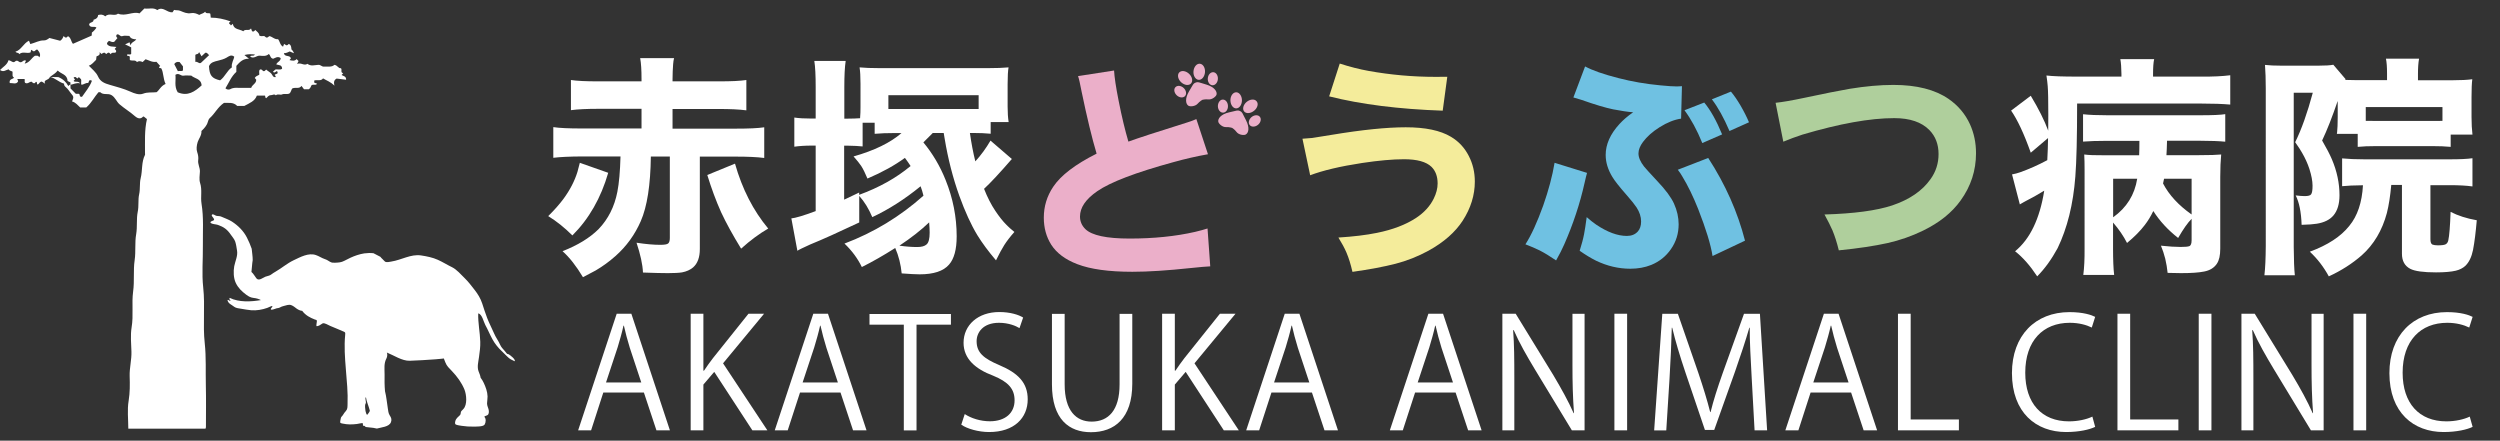 <?xml version="1.0" encoding="utf-8"?>
<!-- Generator: Adobe Illustrator 25.2.1, SVG Export Plug-In . SVG Version: 6.00 Build 0)  -->
<svg version="1.1" id="レイヤー_1" xmlns="http://www.w3.org/2000/svg" xmlns:xlink="http://www.w3.org/1999/xlink" x="0px"
	 y="0px" viewBox="0 0 295 52" style="enable-background:new 0 0 295 52;" xml:space="preserve">
<rect x="0" y="0" width="295" height="52" fill="#333333" stroke="none"/>
<style type="text/css">
	.st0{fill:#FFFFFF;}
	.st1{fill-rule:evenodd;clip-rule:evenodd;fill:#FFFFFF;}
	.st2{fill:#F4EC9B;}
	.st3{fill:#6FC1E2;}
	.st4{fill:#AFCF9C;}
	.st5{fill:#EBAFC9;}
</style>
<g>
	<path class="st0" d="M67.54,27.78c-0.91-0.91-1.86-1.67-2.85-2.28c0.72-0.71,1.32-1.39,1.79-2.02c0.78-1.06,1.33-2.13,1.66-3.2
		c0.05-0.17,0.15-0.53,0.28-1.07l3.35,1.18C70.91,23.36,69.5,25.83,67.54,27.78z M73.22,18.46h-4.58c-1.43,0.01-2.54,0.06-3.35,0.16
		v-3.62c0.71,0.11,1.83,0.16,3.35,0.16h7.06v-2.32h-5.09c-1.34,0-2.42,0.05-3.24,0.16V9.44c0.7,0.11,1.78,0.16,3.24,0.16h5.09V9.34
		c0-1.07-0.05-1.9-0.16-2.48h4c-0.05,0.19-0.09,0.42-0.11,0.71c-0.04,0.55-0.07,1.14-0.07,1.77V9.6h5.48c1.46,0,2.53-0.05,3.23-0.16
		v3.58c-0.83-0.11-1.91-0.16-3.23-0.16h-5.48v2.32h7.47c1.52,0,2.63-0.05,3.35-0.16v3.62c-0.83-0.11-1.95-0.16-3.35-0.16h-4.25
		v10.91c0,0.97-0.26,1.69-0.79,2.16c-0.34,0.29-0.78,0.49-1.31,0.59c-0.37,0.06-0.92,0.09-1.66,0.09c-0.62,0-1.6-0.02-2.95-0.07
		c-0.04-0.96-0.3-2.13-0.76-3.52c1.1,0.17,2.03,0.25,2.79,0.25c0.5,0,0.81-0.05,0.94-0.16c0.13-0.11,0.2-0.32,0.2-0.64v-9.62h-2.24
		c-0.04,3.37-0.44,5.92-1.19,7.63c-0.69,1.58-1.68,2.96-2.99,4.12c-0.7,0.62-1.47,1.19-2.32,1.69c-0.23,0.13-0.74,0.4-1.51,0.8
		c-0.78-1.3-1.58-2.33-2.41-3.07c1.79-0.7,3.2-1.56,4.25-2.6c1.14-1.19,1.88-2.66,2.22-4.41C73.05,21.62,73.17,20.23,73.22,18.46z
		 M87.45,29.34c-0.97-1.58-1.76-3.01-2.36-4.3c-0.6-1.34-1.14-2.8-1.63-4.39l3.27-1.34c0.85,3,2.16,5.55,3.92,7.66
		C89.62,27.56,88.55,28.35,87.45,29.34z"/>
	<path class="st0" d="M108.63,21.98c-1.89,1.54-3.79,2.75-5.7,3.64c-0.42-0.99-0.93-1.83-1.54-2.5v3.13
		c-2.41,1.14-4.34,2.01-5.79,2.6c-0.79,0.36-1.3,0.6-1.51,0.74l-0.71-3.82c0.46-0.04,1.42-0.32,2.87-0.86v-7.73h-0.47
		c-0.79,0-1.48,0.05-2.05,0.13v-3.44c0.52,0.08,1.2,0.12,2.04,0.12h0.48v-3.71c0-1.36-0.05-2.39-0.16-3.09h3.7
		c-0.11,0.73-0.16,1.76-0.16,3.09V14h0.4c0.54,0,1.03-0.02,1.46-0.05c0.04-0.44,0.05-0.88,0.05-1.33V9.91
		c0-0.87-0.04-1.53-0.11-1.96c0.59,0.06,1.37,0.09,2.36,0.09h12.8c1,0,1.81-0.03,2.42-0.09c-0.07,0.39-0.11,1.05-0.11,1.98v2.64
		c0,0.71,0.04,1.32,0.12,1.83h-2.12v1.38c-0.6-0.06-1.31-0.09-2.14-0.09h-0.31c0.17,1.2,0.38,2.31,0.64,3.35
		c0.66-0.72,1.26-1.54,1.79-2.45l2.52,2.17c-1.44,1.66-2.53,2.83-3.28,3.52c0.39,0.99,0.83,1.86,1.33,2.6
		c0.44,0.66,0.88,1.22,1.33,1.67c0.2,0.21,0.5,0.48,0.92,0.82c-0.49,0.55-0.89,1.07-1.19,1.54c-0.27,0.42-0.59,1.02-0.98,1.81
		c-0.91-1.07-1.64-2.06-2.2-2.97c-0.74-1.22-1.45-2.77-2.13-4.65c-0.75-2.09-1.33-4.34-1.73-6.75l-0.11-0.66h-1.29
		c-0.49,0.5-0.86,0.87-1.11,1.11c1.08,1.3,1.96,2.78,2.62,4.43c0.87,2.15,1.31,4.37,1.31,6.66c0,1.54-0.3,2.65-0.9,3.33
		c-0.66,0.77-1.82,1.15-3.47,1.15c-0.47,0-1.18-0.04-2.12-0.11c-0.1-1.05-0.35-2.05-0.76-3c-1.38,0.88-2.7,1.63-3.94,2.25
		c-0.49-1.01-1.17-1.93-2.05-2.77c3.45-1.3,6.56-3.19,9.32-5.65C108.88,22.7,108.76,22.33,108.63,21.98z M107.45,19.59
		c-0.19-0.29-0.41-0.62-0.67-0.96c-1.19,0.87-2.66,1.69-4.42,2.44c-0.26-0.62-0.5-1.12-0.74-1.49c-0.21-0.3-0.5-0.68-0.9-1.12
		c2.46-0.7,4.35-1.62,5.66-2.76h-0.76c-0.94,0-1.74,0.03-2.41,0.09v-1.31h-1.42v2.8c-0.46-0.05-1.04-0.08-1.74-0.09h-0.44v6.37
		c0.47-0.21,1.06-0.49,1.77-0.84v0.27C103.73,22.13,105.76,21,107.45,19.59z M104.84,12.86c0.34,0,0.67,0,1,0h8.68
		c0.33,0,0.65,0,0.96,0v-1.63h-10.65V12.86z M109.64,26.24c-0.97,0.93-2.14,1.84-3.51,2.75c0.79,0.11,1.5,0.16,2.1,0.16
		c0.51,0,0.88-0.1,1.11-0.31c0.24-0.21,0.36-0.67,0.36-1.38C109.7,27.14,109.68,26.74,109.64,26.24z"/>
	<path class="st0" d="M250.33,9.04V8.73c-0.01-0.73-0.05-1.32-0.13-1.75h3.99c-0.09,0.39-0.13,0.99-0.13,1.78v0.28h5.72
		c1.32,0.01,2.45-0.04,3.39-0.16v3.46c-0.91-0.08-2.05-0.12-3.41-0.12h-14.66c0,3.96-0.07,6.83-0.21,8.62
		c-0.25,3.27-0.95,6.08-2.09,8.44c-0.71,1.31-1.51,2.42-2.41,3.33c-0.83-1.26-1.7-2.25-2.61-2.96c1.76-1.44,2.91-3.82,3.44-7.15
		c-0.72,0.45-1.52,0.89-2.4,1.34c-0.14,0.07-0.3,0.17-0.48,0.28l-0.92-3.54c0.31-0.05,0.63-0.14,0.95-0.25
		c1.04-0.37,2.11-0.84,3.21-1.43c0.05-0.91,0.08-1.78,0.09-2.61l-2.04,1.73c-0.79-2.23-1.57-3.89-2.32-4.97l2.32-1.75
		c0.92,1.53,1.61,2.9,2.06,4.12c0.01-0.62,0.01-1.24,0.01-1.87c0-1.65-0.02-2.78-0.07-3.39c-0.03-0.38-0.08-0.79-0.15-1.25
		c0.74,0.09,1.94,0.13,3.6,0.13H250.33z M254.09,24.9c-0.3,0.63-0.64,1.18-1.02,1.67c-0.51,0.67-1.2,1.37-2.08,2.1
		c-0.42-0.83-0.97-1.63-1.65-2.41v3.07c0,1.31,0.04,2.35,0.13,3.11h-3.64c0.11-0.86,0.16-1.88,0.15-3.08V20
		c0-0.63-0.01-1.22-0.04-1.77c0.51,0.07,1.26,0.1,2.25,0.09h4.23c0.02-0.4,0.03-0.97,0.03-1.7h-3.82c-1.16,0-2.1,0.03-2.83,0.09
		v-3.23c0.71,0.08,1.65,0.12,2.84,0.12h11.05c1.39,0,2.36-0.04,2.89-0.13v3.25c-0.72-0.07-1.7-0.11-2.92-0.11h-3.95
		c-0.02,0.72-0.04,1.29-0.07,1.7h3.86c1.27,0,2.13-0.03,2.6-0.08c-0.07,0.72-0.11,1.6-0.11,2.63v8.49c0,0.79-0.13,1.37-0.4,1.77
		c-0.32,0.48-0.82,0.79-1.5,0.92c-0.63,0.13-1.54,0.19-2.73,0.19c-0.34,0-0.87-0.01-1.58-0.03c-0.05-0.54-0.15-1.09-0.28-1.67
		c-0.14-0.55-0.31-1.07-0.51-1.54c0.92,0.1,1.69,0.15,2.32,0.15c0.52,0,0.86-0.03,1.02-0.09c0.19-0.07,0.28-0.3,0.28-0.7v-2.53
		c-0.45,0.45-0.98,1.2-1.59,2.26C255.81,27.13,254.83,26.07,254.09,24.9z M249.35,25.64c1.6-1.14,2.54-2.66,2.84-4.55h-2.84V25.64z
		 M255.24,21.65c0.71,1.37,1.84,2.58,3.37,3.66v-4.22h-3.25C255.33,21.28,255.29,21.46,255.24,21.65z"/>
	<path class="st0" d="M275.83,11.96c-0.62,1.82-1.22,3.36-1.82,4.62c0.53,0.91,0.91,1.65,1.15,2.21c0.6,1.41,0.9,2.83,0.9,4.25
		c0,1.03-0.24,1.82-0.71,2.38c-0.43,0.51-1.09,0.84-1.98,0.98c-0.36,0.06-0.95,0.11-1.78,0.13c-0.05-1.52-0.29-2.67-0.7-3.47
		c0.44,0.05,0.79,0.08,1.06,0.08c0.41,0,0.67-0.07,0.76-0.21c0.12-0.16,0.17-0.5,0.17-1.02c0-0.55-0.13-1.21-0.37-1.97
		c-0.22-0.67-0.51-1.3-0.86-1.9c-0.16-0.29-0.43-0.71-0.82-1.26c0.75-1.51,1.44-3.46,2.08-5.84h-2.25v18.19
		c0.01,1.5,0.05,2.62,0.13,3.35h-3.59c0.1-0.85,0.15-2,0.16-3.44V10.42c0-1.04-0.03-1.96-0.09-2.76c0.5,0.06,1.16,0.09,1.98,0.09
		h4.27c0.87,0,1.48-0.04,1.81-0.11l1.45,1.7l-0.05,0.09c0.46,0.02,0.95,0.03,1.47,0.03h3.47V8.65c0-0.73-0.04-1.31-0.13-1.73h3.91
		c-0.09,0.49-0.13,1.09-0.13,1.81v0.74h4.07c0.99,0,1.77-0.04,2.34-0.12c-0.06,0.46-0.09,1.16-0.09,2.09v2.36
		c0,0.81,0.04,1.5,0.11,2.08h-2.57v1.45c-0.6-0.06-1.34-0.09-2.21-0.09h-6.52c-0.93,0-1.67,0.03-2.24,0.09V15.8h-2.46l0.03-0.21
		c0.04-0.37,0.07-0.96,0.07-1.78V11.96z M278.83,21.86c-1.07,0.01-1.89,0.05-2.46,0.11v-3.28c0.71,0.07,1.58,0.11,2.64,0.11h10.07
		c1.18,0,2.07-0.04,2.67-0.13V22c-0.69-0.1-1.58-0.15-2.67-0.15h-2.29v6.37c0,0.36,0.08,0.57,0.24,0.64
		c0.15,0.06,0.37,0.09,0.64,0.09c0.45,0,0.76-0.04,0.91-0.12c0.16-0.08,0.27-0.24,0.32-0.47c0.12-0.53,0.21-1.65,0.27-3.36
		c0.87,0.45,1.9,0.78,3.09,0.99c-0.12,1.38-0.26,2.55-0.44,3.49c-0.17,0.85-0.48,1.48-0.92,1.9c-0.29,0.26-0.66,0.45-1.11,0.56
		c-0.54,0.13-1.33,0.2-2.34,0.2c-1.48,0-2.5-0.14-3.04-0.42c-0.65-0.34-0.98-0.93-0.98-1.78v-8.12h-1.26
		c-0.12,1.31-0.29,2.42-0.52,3.32c-0.55,2.05-1.54,3.72-2.97,4.99c-1.11,0.97-2.4,1.8-3.88,2.48c-0.61-1.12-1.35-2.08-2.24-2.91
		c2.11-0.78,3.66-1.79,4.66-3.05C278.18,25.49,278.72,23.88,278.83,21.86z M288.21,14.26v-1.63h-9.05v1.63
		c0.31,0.01,0.75,0.01,1.3,0.01h6.51C287.44,14.28,287.86,14.27,288.21,14.26z"/>
	<g>
		<path class="st0" d="M79.05,50.78h-1.59l-1.48-4.46h-4.79l-1.44,4.46h-1.53l4.55-13.76h1.73L79.05,50.78z M75.67,45.13l-1.35-4.08
			c-0.29-0.94-0.52-1.81-0.7-2.62h-0.05c-0.18,0.83-0.43,1.7-0.69,2.56l-1.37,4.14H75.67z"/>
		<path class="st0" d="M90.55,50.78h-1.77l-4.5-6.9L83,45.38v5.4h-1.5V37.02H83v6.72h0.07c0.34-0.52,0.72-1.03,1.06-1.48l4.19-5.24
			h1.84l-4.84,5.85L90.55,50.78z"/>
		<path class="st0" d="M102.25,50.78h-1.59l-1.48-4.46h-4.78l-1.45,4.46h-1.53l4.55-13.76h1.73L102.25,50.78z M98.87,45.13
			l-1.35-4.08c-0.29-0.94-0.52-1.81-0.7-2.62h-0.05c-0.18,0.83-0.43,1.7-0.69,2.56l-1.37,4.14H98.87z"/>
		<path class="st0" d="M112.21,38.31h-4.06v12.48h-1.5V38.31h-4.05v-1.26h9.61V38.31z"/>
		<path class="st0" d="M120.3,38.72c-0.4-0.25-1.26-0.63-2.42-0.63c-1.91,0-2.64,1.17-2.64,2.17c0,1.35,0.83,2.04,2.67,2.82
			c2.22,0.94,3.36,2.08,3.36,4.04c0,2.19-1.59,3.86-4.55,3.86c-1.25,0-2.6-0.38-3.29-0.87l0.41-1.25c0.74,0.49,1.84,0.85,2.96,0.85
			c1.84,0,2.92-0.99,2.92-2.47c0-1.35-0.74-2.18-2.53-2.91c-2.08-0.78-3.49-1.99-3.49-3.88c0-2.09,1.7-3.63,4.21-3.63
			c1.3,0,2.29,0.32,2.82,0.65L120.3,38.72z"/>
		<path class="st0" d="M133.61,45.26c0,4.13-2.13,5.74-4.88,5.74c-2.56,0-4.6-1.5-4.6-5.65v-8.31h1.5v8.32
			c0,3.12,1.37,4.39,3.18,4.39c1.99,0,3.3-1.34,3.3-4.39v-8.32h1.5V45.26z"/>
		<path class="st0" d="M146.18,50.78h-1.77l-4.5-6.9l-1.28,1.5v5.4h-1.5V37.02h1.5v6.72h0.07c0.34-0.52,0.72-1.03,1.06-1.48
			l4.19-5.24h1.84l-4.84,5.85L146.18,50.78z"/>
		<path class="st0" d="M157.88,50.78h-1.59l-1.48-4.46h-4.78l-1.45,4.46h-1.53l4.55-13.76h1.73L157.88,50.78z M154.5,45.13
			l-1.35-4.08c-0.29-0.94-0.52-1.81-0.7-2.62h-0.05c-0.18,0.83-0.43,1.7-0.69,2.56l-1.37,4.14H154.5z"/>
		<path class="st0" d="M174.83,50.78h-1.59l-1.48-4.46h-4.78l-1.45,4.46H164l4.55-13.76h1.73L174.83,50.78z M171.45,45.13
			l-1.35-4.08c-0.29-0.94-0.52-1.81-0.7-2.62h-0.05c-0.18,0.83-0.43,1.7-0.69,2.56l-1.37,4.14H171.45z"/>
		<path class="st0" d="M186.98,50.78h-1.5l-4.39-7.24c-0.92-1.53-1.81-3.07-2.47-4.59l-0.07,0.02c0.13,1.75,0.14,3.36,0.14,5.74
			v6.07h-1.41V37.02h1.57l4.44,7.24c0.97,1.64,1.77,3.07,2.4,4.5l0.04-0.02c-0.14-1.91-0.18-3.56-0.18-5.72v-5.99h1.43V50.78z"/>
		<path class="st0" d="M190.5,37.02h1.5v13.76h-1.5V37.02z"/>
		<path class="st0" d="M208.52,50.78h-1.48l-0.34-6.19c-0.11-1.97-0.25-4.51-0.23-5.92h-0.05c-0.45,1.55-1.01,3.25-1.68,5.16
			l-2.46,6.9h-1.1l-2.29-6.75c-0.67-1.99-1.19-3.72-1.57-5.31h-0.05c-0.04,1.68-0.14,3.95-0.27,6.07l-0.38,6.05h-1.43l0.96-13.76
			h1.84l2.42,6.99c0.58,1.72,1.03,3.18,1.39,4.6h0.05c0.34-1.39,0.81-2.84,1.43-4.6l2.51-6.99h1.88L208.52,50.78z"/>
		<path class="st0" d="M221.5,50.78h-1.59l-1.48-4.46h-4.78l-1.44,4.46h-1.54l4.55-13.76h1.73L221.5,50.78z M218.13,45.13
			l-1.35-4.08c-0.29-0.94-0.52-1.81-0.7-2.62h-0.05c-0.18,0.83-0.43,1.7-0.69,2.56l-1.37,4.14H218.13z"/>
		<path class="st0" d="M231.15,50.78h-7.19V37.02h1.5V49.5h5.69V50.78z"/>
		<path class="st0" d="M247.23,50.37c-0.63,0.31-1.86,0.61-3.43,0.61c-3.54,0-6.39-2.29-6.39-6.95c0-4.44,2.76-7.2,6.79-7.2
			c1.64,0,2.6,0.34,3.03,0.56l-0.4,1.26c-0.63-0.31-1.52-0.56-2.6-0.56c-3.12,0-5.25,2.09-5.25,5.89c0,3.61,1.95,5.74,5.16,5.74
			c1.05,0,2.08-0.23,2.76-0.56L247.23,50.37z"/>
		<path class="st0" d="M257.05,50.78h-7.19V37.02h1.5V49.5h5.69V50.78z"/>
		<path class="st0" d="M259.45,37.02h1.5v13.76h-1.5V37.02z"/>
		<path class="st0" d="M274.19,50.78h-1.5l-4.39-7.24c-0.92-1.53-1.81-3.07-2.47-4.59l-0.07,0.02c0.13,1.75,0.14,3.36,0.14,5.74
			v6.07h-1.41V37.02h1.57l4.44,7.24c0.98,1.64,1.77,3.07,2.4,4.5l0.04-0.02c-0.14-1.91-0.18-3.56-0.18-5.72v-5.99h1.43V50.78z"/>
		<path class="st0" d="M277.71,37.02h1.5v13.76h-1.5V37.02z"/>
		<path class="st0" d="M291.77,50.37c-0.63,0.31-1.86,0.61-3.43,0.61c-3.54,0-6.39-2.29-6.39-6.95c0-4.44,2.76-7.2,6.79-7.2
			c1.64,0,2.6,0.34,3.03,0.56l-0.4,1.26c-0.63-0.31-1.52-0.56-2.6-0.56c-3.12,0-5.26,2.09-5.26,5.89c0,3.61,1.95,5.74,5.16,5.74
			c1.05,0,2.08-0.23,2.76-0.56L291.77,50.37z"/>
	</g>
	<g>
		<path class="st0" d="M60.03,41.81c-0.15-0.07-0.17,0-0.27-0.15c-0.07-0.1-0.15-0.19-0.23-0.28c-0.19-0.21-0.39-0.42-0.51-0.69
			c-0.19-0.45-0.52-0.87-0.71-1.33c-0.26-0.62-0.59-1.21-0.83-1.85c-0.22-0.56-0.39-1.13-0.58-1.7c-0.21-0.63-0.51-1.1-0.91-1.62
			c-0.37-0.48-0.73-0.95-1.16-1.37c-0.43-0.42-0.95-1.03-1.49-1.29c-0.56-0.27-1.09-0.61-1.67-0.87c-0.61-0.28-1.33-0.42-1.99-0.52
			c-1.2-0.18-2.32,0.54-3.49,0.72c-0.21,0.03-0.64,0.16-0.8-0.03c-0.16-0.19-0.36-0.33-0.51-0.53c-0.27-0.13-0.54-0.28-0.81-0.42
			c-0.36-0.04-0.73-0.03-1.09,0.02c-0.57,0.09-1.12,0.28-1.64,0.52c-0.24,0.11-0.48,0.24-0.72,0.36c-0.36,0.19-0.65,0.2-1.05,0.22
			c-0.25,0.01-0.4,0.02-0.63-0.11c-0.23-0.13-0.36-0.24-0.62-0.32c-0.36-0.12-0.68-0.35-1.04-0.47c-0.88-0.31-1.86,0.25-2.63,0.61
			c-0.78,0.37-1.39,0.92-2.14,1.35c-0.17,0.1-0.34,0.2-0.49,0.32c-0.19,0.16-0.46,0.18-0.7,0.27c-0.32,0.13-0.77,0.54-1.06,0.2
			c-0.18-0.22-0.37-0.59-0.59-0.76c0.06-0.46,0.07-0.94,0.15-1.4c0-0.45-0.08-0.89-0.12-1.34c-0.15-0.45-0.35-0.88-0.56-1.31
			c-0.4-0.79-1.04-1.42-1.78-1.9c-0.38-0.24-0.81-0.38-1.21-0.56c-0.19-0.09-0.36-0.08-0.56-0.1c-0.18-0.02-0.34-0.2-0.51-0.19
			c-0.38,0.16,0.54,0.61,0.02,0.76c-0.1,0.03-0.41,0.15-0.19,0.29c0.19,0.12,0.58,0.12,0.81,0.2c0.68,0.24,1.09,0.53,1.5,1.13
			c0.18,0.26,0.44,0.55,0.54,0.85c0.11,0.34,0.15,0.69,0.21,1.04c0.11,0.63-0.21,1.24-0.33,1.85c-0.11,0.61-0.09,1.4,0.18,1.97
			c0.29,0.61,0.71,1,1.24,1.4c0.3,0.22,0.53,0.34,0.89,0.38c0.29,0.03,0.58,0.11,0.84,0.25c-1.17,0.2-2.58,0.28-3.68-0.26
			c-0.11,0.14,0.04,0.26,0.11,0.36c-0.15,0.02-0.22-0.15-0.38-0.12c0.07,0.45,0.5,0.56,0.81,0.82c0.2,0.16,0.59,0.18,0.85,0.23
			c0.38,0.07,0.76,0.13,1.15,0.17c0.62,0.05,1.31-0.07,1.89-0.28c0.1-0.03,0.59-0.29,0.6-0.2c0.03,0.14-0.29,0.28-0.15,0.41
			c0.22,0.03,0.44-0.11,0.65-0.16c0.15-0.04,0.24-0.02,0.37-0.09c0.15-0.09,0.32-0.15,0.49-0.19c0.24-0.07,0.6-0.19,0.85-0.1
			c0.25,0.09,0.45,0.26,0.66,0.42c0.2,0.14,0.41,0.24,0.65,0.26c0.19,0.26,0.43,0.47,0.7,0.64c0.24,0.15,0.5,0.27,0.76,0.37
			c0.18,0.07,0.29,0.03,0.27,0.24c-0.02,0.19-0.07,0.37-0.05,0.55c0.26,0.03,0.5-0.18,0.71-0.31c0.21-0.13,0.69,0.2,0.92,0.29
			c0.33,0.14,0.65,0.28,0.98,0.41c0.16,0.07,0.33,0.14,0.49,0.21c0.31,0.13,0.32,0.11,0.29,0.44c-0.13,1.34-0.03,2.7,0.08,4.04
			c0.11,1.39,0.26,2.77,0.2,4.16c-0.01,0.29,0.01,0.55-0.19,0.77c-0.13,0.15-0.26,0.3-0.34,0.46c-0.09,0.17-0.25,0.22-0.27,0.43
			c-0.01,0.1-0.04,0.2-0.06,0.3c-0.04,0.26,0.05,0.25,0.27,0.3c0.59,0.13,1.1,0.12,1.7,0.05c0.08-0.01,0.65-0.14,0.68-0.09
			c0.08,0.14-0.08,0.33,0.19,0.31c0.06-0.01,0.08,0.12,0.21,0.14c0.14,0.02,0.29,0.04,0.43,0.05c0.28,0.03,0.56,0.05,0.84,0.13
			c0.51-0.15,1.45-0.19,1.66-0.75c0.12-0.31,0.04-0.53-0.14-0.8c-0.16-0.24-0.19-0.57-0.23-0.85c-0.11-0.67-0.16-1.35-0.33-2.01
			c-0.06-0.66-0.06-1.33-0.05-1.99c0-0.67-0.1-1.29,0.23-1.9c0.08-0.14,0.13-0.5,0.04-0.67c0.81,0.32,1.8,1,2.69,0.97
			c1.01-0.04,2.01-0.09,3.02-0.17c0.22-0.02,0.45-0.04,0.67-0.06c0.11-0.01,0.23-0.02,0.34-0.04c0.07,0.15,0.12,0.31,0.18,0.46
			c0.17,0.45,0.45,0.68,0.77,1.02c0.62,0.65,1.15,1.37,1.49,2.2c0.23,0.59,0.36,1.77-0.14,2.29c-0.08,0.08-0.17,0.16-0.24,0.25
			c-0.1,0.15-0.03,0.34-0.15,0.46c-0.21,0.21-0.47,0.39-0.55,0.7c-0.04,0.17-0.09,0.36,0.09,0.43c0.21,0.08,0.45,0.1,0.67,0.14
			c0.48,0.07,0.9,0.1,1.39,0.09c0.29-0.01,1.15,0.03,1.31-0.25c0.14-0.24,0.19-0.71-0.05-0.91c0.1-0.12,0.28-0.12,0.4-0.21
			c0.17-0.12,0.16-0.44,0.12-0.62c-0.06-0.27-0.19-0.46-0.19-0.75c0.01-0.27,0.06-0.54,0.06-0.82c-0.01-0.55-0.23-1.14-0.46-1.62
			c-0.1-0.21-0.22-0.41-0.36-0.59c-0.03-0.27-0.15-0.5-0.24-0.75c-0.2-0.53-0.02-1.14,0.05-1.68c0.08-0.6,0.17-1.2,0.15-1.81
			c-0.03-1.12-0.28-2.23-0.24-3.35c0.47,0.1,0.63,1,0.83,1.36c0.31,0.56,0.54,1.14,0.85,1.7c0.27,0.5,0.67,1,1.08,1.38
			c0.23,0.22,0.45,0.44,0.68,0.67c0.28,0.28,0.51,0.38,0.86,0.54C60.88,42.43,60.2,41.9,60.03,41.81z M43.4,48.87
			c-0.14,0.28-0.27-0.36-0.28-0.43c-0.02-0.22-0.1-0.61,0.02-0.81c0.13-0.22-0.13-0.58,0.04-0.77c0.07,0.56,0.33,1.05,0.46,1.6
			C43.62,48.62,43.47,48.74,43.4,48.87z"/>
		<path class="st1" d="M5.89,9.08c-0.15,0.45-0.83,0.28-0.56,0.8c-0.22-0.14-0.3-0.19-0.39-0.25c-0.25,0-0.31,0.24-0.48,0.35
			c-0.14-0.05-0.07-0.19-0.13-0.3c-0.15-0.1-0.15,0.13-0.24,0.13c-0.2,0.07-0.26-0.13-0.4-0.18C3.45,9.67,3.26,9.94,2.97,9.78
			C2.85,9.66,2.96,9.5,2.9,9.32c-0.26,0-0.54,0-0.83,0c-0.08,0.12,0.1,0.11,0.05,0.31C1.91,9.99,1.51,9.78,1.15,9.8
			c-0.1-0.49,0.33-0.44,0.51-0.63C1.53,9.09,1.46,8.97,1.48,8.8c0.01-0.12,0-0.23,0-0.34C1.33,8.35,1.12,8.38,1.02,8.18
			C0.71,8.25,0.41,8.56,0,8.26c0.36-0.37,0.86-0.62,1-1.15c0.3,0.01,0.54,0.37,0.76,0.16C2.02,7.01,2.2,7.29,2.33,7.33
			c0.32,0.11,0.44-0.36,0.74-0.16C3.03,7.26,2.99,7.34,2.91,7.51c0.6-0.13,0.79-0.66,1.21-0.93c0.17,0.01,0.4-0.09,0.5,0.19
			c0.21-0.21,0.11-0.57-0.2-0.91C4.22,5.8,4.18,6.04,4.01,6.05c-0.13,0.02-0.19-0.1-0.27-0.17C3.6,5.93,3.66,6.07,3.61,6.18
			C3.2,6.37,2.67,6.02,2.28,6.39c-0.07-0.2-0.32-0.11-0.46-0.29c0.7-0.21,0.92-0.96,1.6-1.3C3.47,4.92,3.54,5.09,3.58,5.2
			c0.63-0.17,1.07-0.45,1.6-0.43c0.24,0.01,0.48-0.15,0.65-0.29C6.28,4.6,6.7,4.7,7.1,4.81c0.23-0.14,0.32-0.34,0.41-0.56
			c0.17,0.22,0.33,0.26,0.51,0.02c0.37,0.18,0.34,0.62,0.59,0.9c0.73-0.32,1.46-0.64,2.21-0.97c0.01-0.12,0.01-0.24,0.02-0.36
			c0.16-0.1,0.42-0.38,0.54-0.58c-0.24-0.23-0.69,0.1-0.86-0.33c-0.02-0.35,0.56-0.22,0.52-0.6c0.3-0.08,0.51-0.23,0.54-0.56
			c0.31-0.08,0.58-0.07,0.85,0.16c0.43-0.46,1.09,0.04,1.49-0.32c0.9,0.37,1.74-0.3,2.54-0.03c0.22-0.22,0.39-0.39,0.58-0.58
			c0.49,0.09,1.04-0.16,1.52,0.19c0.68-0.49,1.11,0.32,1.8,0.26c0-0.01,0.08-0.13,0.18-0.28c0.27,0.07,0.49,0,0.76,0.12
			c0.38,0.16,0.79,0.35,1.24,0.26c0.35-0.07,0.68,0.06,0.97,0.21c0.25-0.15,0.52-0.17,0.7-0.38c0.11,0.31,0.44,0.08,0.61,0.24
			c0.02,0.14,0.03,0.29,0.05,0.46c0.8,0,1.56,0.17,2.33,0.44c-0.08,0.08-0.12,0.12-0.17,0.17c-0.02,0.17,0.2,0.17,0.21,0.32
			c0.09-0.08,0.15-0.13,0.23-0.2c0.12,0.71,0.81,0.61,1.24,0.88c0.2-0.33,0.69,0.03,0.91-0.34c0.04,0.12,0.08,0.23,0.12,0.33
			c0.16,0.1,0.27,0.01,0.38-0.15c0.19,0.21,0.47,0.34,0.48,0.66c0.17,0.12,0.35,0.06,0.53,0.06c0.17,0,0.2,0.24,0.43,0.17
			c0.04-0.03,0.14-0.1,0.23-0.16c0.36,0.07,0.62,0.42,1.02,0.36c0.23,0.27,0.22,0.69,0.59,0.89c0.04-0.11,0.08-0.21,0.12-0.33
			c0.09,0.05,0.18,0.11,0.26,0.16c0.15,0.03,0.21-0.09,0.3-0.16c0.28,0.13,0.29,0.39,0.31,0.65c0.07,0.03,0.28,0.31,0.29,0.45
			c-0.17-0.07-0.31-0.13-0.49-0.21c-0.19,0.08-0.41,0.22-0.69,0.2c0.08,0.51,0.72,0.17,0.83,0.62c-0.03,0.04-0.08,0.1-0.17,0.2
			c0.32,0.07,0.61,0.15,0.84-0.12c0.1,0.1,0.16,0.16,0.23,0.23c-0.04,0.08-0.08,0.16-0.17,0.35c0.46-0.22,0.81,0.26,1.22-0.02
			c0.4,0.32,0.86,0.14,1.29,0.12c0.28-0.01,0.4,0.23,0.65,0.21c0.46-0.03,0.94,0.09,1.24-0.21c0.39,0.06,0.45,0.44,0.77,0.4
			c0.18,0.16-0.11,0.51,0.27,0.58c-0.08,0.09-0.14,0.16-0.19,0.22c0.21,0.14,0.55,0.13,0.53,0.56c-0.38-0.05-0.76-0.09-1.12-0.14
			c-0.28,0.16-0.37,0.38-0.26,0.84c-0.45-0.46-0.9-0.59-1.34-0.86c-0.25,0.36-0.68,0.13-1.04,0.25c0,0.1,0,0.18,0,0.25
			c0.12,0.05,0.22,0.08,0.34,0.13c-0.18,0.25-0.45,0.01-0.67,0.19c-0.07,0.12-0.1,0.33-0.31,0.46c-0.15,0-0.33,0-0.57,0
			c-0.07-0.1-0.18-0.24-0.29-0.39c-0.29,0.38-0.65,0.14-1.05,0.28c-0.18,0.09-0.15,0.47-0.41,0.63c-0.27,0.1-0.56-0.03-0.86,0.1
			c-0.19,0.08-0.49-0.11-0.71,0.1c-0.19-0.2-0.38-0.02-0.57-0.02c-0.3,0-0.4,0.22-0.57,0.36c-0.14-0.05-0.08-0.19-0.14-0.31
			c-0.3,0-0.62,0-0.96,0c-0.23,0.66-0.87,0.89-1.48,1.22c-0.24,0-0.54,0-0.84,0c-0.47-0.49-1.07-0.33-1.56-0.36
			c-0.74,0.5-1.07,1.26-1.67,1.79c-0.14,0.12-0.19,0.31-0.23,0.44c-0.13,0.47-0.45,0.79-0.76,1.09c0.04,0.51-0.3,0.87-0.44,1.29
			c-0.13,0.42-0.18,0.87-0.06,1.2c0.11,0.32,0.16,0.63,0.12,0.93c-0.07,0.49,0.22,0.9,0.2,1.36c-0.02,0.45-0.11,0.93,0.02,1.34
			c0.27,0.82,0.04,1.64,0.17,2.45c0.27,1.65,0.14,3.31,0.16,4.96c0.02,1.65-0.14,3.31,0.04,4.94c0.24,2.2-0.06,4.4,0.18,6.57
			c0.18,1.66,0.09,3.31,0.13,4.96c0.04,1.65,0.01,3.29,0.01,4.94c0,0.05-0.03,0.11-0.05,0.18c-3.01,0-6.02,0-9.11,0
			c0-1.1-0.14-2.22,0.04-3.29c0.16-0.98,0.15-1.94,0.12-2.9c-0.03-0.98,0.24-1.92,0.21-2.89c-0.03-0.96-0.13-1.94,0.02-2.87
			c0.24-1.42-0.01-2.84,0.18-4.24c0.17-1.24,0-2.48,0.18-3.7c0.15-1.03,0-2.07,0.18-3.07c0.15-0.88,0.01-1.77,0.18-2.62
			c0.15-0.71,0.02-1.41,0.17-2.08c0.14-0.64,0.03-1.3,0.18-1.9c0.23-0.91,0.07-1.89,0.51-2.75c0.02-0.05,0-0.12,0-0.18
			c0.01-1.35-0.08-2.71,0.23-4.04c-0.13-0.11-0.23-0.18-0.35-0.28c0,0-0.09-0.04-0.11-0.01c-0.32,0.38-0.72,0.15-0.92-0.02
			c-0.58-0.52-1.26-0.92-1.85-1.43c-0.37-0.32-0.5-0.82-0.96-1.09c-0.43-0.25-0.94,0.03-1.31-0.33c-0.03-0.03-0.12,0-0.23,0
			c-0.48,0.56-0.83,1.27-1.43,1.79c-0.23,0-0.47,0-0.72,0c-0.29-0.26-0.53-0.6-0.96-0.71c0.11-0.29,0.26-0.51,0.01-0.78
			c-0.26-0.3-0.45-0.67-0.77-0.93c-0.12-0.1-0.19-0.21-0.18-0.39C6.92,9.7,6.43,9.14,5.89,9.08c0.54,0.02,0.81,0.02,1,0.02
			c0.55,0.23,0.92,0.58,1.17,1.05c0.11-0.08,0.14-0.18,0.26-0.15c0,0.14,0,0.29,0,0.43c0.21,0.22,0.42,0.43,0.63,0.64
			c0.13,0,0.24,0,0.36,0c0.17,0.06-0.01,0.4,0.37,0.35c0.39-0.58,0.91-1.16,1.17-1.89c-0.39-0.21-0.34,0.11-0.44,0.27
			C10.13,9.73,9.91,9.99,9.61,10c-0.1-0.25,0.05-0.51-0.07-0.67c-0.1-0.1-0.17-0.17-0.23-0.23C9.24,9.16,9.18,9.22,9.12,9.27
			c-0.13-0.12-0.23-0.3-0.44-0.09c0.06,0.06,0.11,0.12,0.17,0.19C8.79,9.43,8.73,9.49,8.68,9.55c0.19,0.22,0.52-0.06,0.78,0.29
			C9,9.73,8.67,9.95,8.31,10.01c0-0.1,0-0.19,0-0.29C8.19,9.67,8.07,9.61,7.97,9.56C7.95,8.76,7.2,8.74,6.81,8.32
			C6.59,8.63,6.28,8.79,5.89,9.08z M19.54,9.91c-0.31-0.67-0.23-1.32-0.5-1.83c-0.1-0.1-0.27,0.02-0.27-0.17
			c0.04-0.04,0.09-0.09,0.13-0.13c-0.15-0.17-0.3-0.33-0.44-0.49c-0.5,0.09-0.86-0.17-1.28-0.3c-0.09,0.09-0.22,0.21-0.35,0.33
			c-0.23-0.11-0.45-0.15-0.67,0c-0.2-0.3-0.55-0.1-0.82-0.23c-0.09-0.14,0.07-0.36-0.1-0.48c-0.09-0.03-0.25,0.06-0.25-0.16
			c0.14-0.1,0.36,0.06,0.49-0.09c0-0.27,0-0.53,0-0.77C15.23,5.45,15,5.35,14.76,5.24c0.19-0.09,0.35-0.17,0.52-0.25
			c0.04,0.13,0.08,0.23,0.13,0.37c0.07-0.4,0.46-0.41,0.67-0.72c-0.35-0.01-0.66-0.07-0.81-0.4c-0.29,0-0.58-0.07-0.82,0.02
			c-0.3,0.11-0.43-0.36-0.69-0.16c-0.12,0.2,0.01,0.29,0.1,0.39c-0.15,0.17-0.3,0.34-0.38,0.44c-0.3,0.1-0.45-0.08-0.63-0.11
			c-0.09,0.13-0.26,0.19-0.22,0.38c0.26,0.37,0.71,0.27,1.11,0.34c-0.1,0.11-0.15,0.17-0.21,0.24c0.11,0.1,0.24,0.19,0.15,0.38
			c-0.16,0.16-0.5-0.07-0.6,0.24c-0.07-0.06-0.13-0.12-0.19-0.17c-0.19-0.08-0.25,0.12-0.38,0.15c-0.17-0.3-0.37-0.11-0.54-0.01
			c-0.06-0.06-0.1-0.1-0.22-0.22c0.09,0.38-0.16,0.41-0.36,0.5c-0.02,0.14-0.03,0.28-0.05,0.41c-0.28,0.26-0.49,0.57-0.86,0.69
			c0.39,0.42,0.86,0.76,1.09,1.28c0.27,0.61,0.78,0.81,1.38,0.98c0.82,0.24,1.65,0.45,2.45,0.81c0.44,0.2,1.01,0.42,1.5,0.23
			c0.52-0.2,1.04-0.11,1.58-0.17C18.82,10.61,19,10.12,19.54,9.91z M31.41,8.21c0.19,0.18,0.45,0.3,0.6,0.47
			c0.16,0.19,0.19,0.46,0.5,0.42c0.09-0.17-0.13-0.18-0.08-0.3c0.1-0.04,0.2-0.08,0.3-0.12c0.04-0.12,0.06-0.23-0.08-0.29
			c-0.3,0.21-0.3,0.21-0.44,0.07c0.09-0.08,0.17-0.16,0.27-0.25c0.25-0.08,0.56,0.09,0.81-0.1c-0.01-0.5-0.42-0.4-0.69-0.51
			c0.1-0.3,0.53-0.37,0.52-0.75c-0.36-0.27-0.66,0.01-0.89,0.08c-0.36-0.07-0.29-0.39-0.51-0.56c-0.29,0.28-0.68,0.24-1.05,0.2
			c-0.39-0.04-0.73,0.43-1.15,0.1c0.12-0.22,0.41,0.03,0.56-0.24c-0.39-0.04-0.75-0.07-1.24,0.06c0.22,0.18,0.35,0.28,0.54,0.44
			c-0.71-0.03-1.1,0.4-1.49,0.84c0,0.23,0,0.47,0,0.71c-0.61,0.54-0.88,1.29-1.29,1.94c0.2,0.19,0.43,0.17,0.55,0.11
			c0.44-0.25,0.91-0.15,1.37-0.16c0.38-0.01,0.76,0,1.12,0c0.13-0.41,0.63-0.52,0.59-0.98c-0.05-0.06-0.11-0.12-0.17-0.19
			c0.11-0.21,0.34-0.27,0.53-0.38c0.04-0.21-0.08-0.42,0.07-0.6c0.26-0.16,0.32,0.28,0.56,0.16C31.28,8.32,31.35,8.26,31.41,8.21z
			 M20.97,10.89c1.18,0.51,2.01-0.08,2.82-0.81c-0.05-0.82-0.83-0.8-1.22-1.16c-0.33,0-0.63-0.04-0.92,0.01
			c-0.32,0.05-0.55-0.38-0.95-0.1C20.78,9.47,20.53,10.18,20.97,10.89z M27.36,7.95c-0.08-0.5,0.23-0.9,0.28-1.26
			c-0.36-0.3-0.66-0.03-0.9,0.11c-0.33,0.19-0.66,0.27-1.02,0.36c-0.38,0.1-0.86,0.17-1.06,0.65c0.06,1.09,0.32,1.44,1.31,1.67
			C26.55,9.07,26.78,8.34,27.36,7.95z M23.75,7.38c0.3-0.28,0.59-0.56,0.93-0.88c-0.14-0.06-0.18-0.31-0.45-0.28
			c-0.13,0.12-0.25,0.23-0.45,0.42c-0.09-0.15-0.17-0.3-0.29-0.5c-0.08,0.34-0.38,0.18-0.44,0.36c0,0.26,0,0.49,0,0.8
			C23.35,7.23,23.52,7.61,23.75,7.38z M20.99,8.4c0.19-0.08,0.4,0.06,0.6-0.09c0-0.19,0-0.39,0-0.48c-0.18-0.23-0.31-0.4-0.4-0.51
			c-0.33-0.07-0.51,0.06-0.63,0.24C20.7,7.84,20.84,8.11,20.99,8.4z"/>
	</g>
	<path class="st2" d="M154.6,20.68l-0.91-4.31c0.46-0.03,0.85-0.06,1.15-0.09c0.22-0.04,0.97-0.16,2.25-0.36
		c3.6-0.6,6.53-0.9,8.79-0.9c2.3,0,4.08,0.37,5.33,1.12c0.91,0.54,1.61,1.29,2.1,2.25c0.48,0.92,0.72,1.93,0.72,3.03
		c0,1.61-0.48,3.15-1.43,4.62c-0.89,1.37-2.24,2.55-4.03,3.54c-1.25,0.68-2.56,1.2-3.92,1.55c-1.33,0.34-3.02,0.66-5.06,0.95
		c-0.2-0.87-0.43-1.63-0.71-2.28c-0.22-0.52-0.54-1.11-0.95-1.77c1.75-0.11,3.26-0.29,4.54-0.55c1.89-0.38,3.44-0.98,4.65-1.78
		c0.93-0.62,1.62-1.37,2.06-2.26c0.3-0.61,0.46-1.21,0.46-1.79c0-0.83-0.24-1.48-0.72-1.96c-0.62-0.6-1.7-0.9-3.24-0.9
		c-1.35,0-3,0.15-4.94,0.44C158.12,19.63,156.08,20.12,154.6,20.68z M156.84,11.37l1.25-3.87c1.17,0.38,2.31,0.67,3.41,0.87
		c2.57,0.46,5.2,0.7,7.9,0.7c0.35,0,0.81,0,1.38-0.01l-0.54,4C165.07,12.88,160.6,12.32,156.84,11.37z"/>
	<path class="st3" d="M183.44,19.21l3.83,1.19c-0.08,0.29-0.18,0.68-0.29,1.18c-0.55,2.46-1.35,4.87-2.4,7.26
		c-0.23,0.53-0.55,1.16-0.96,1.89c-0.72-0.49-1.37-0.89-1.96-1.19c-0.45-0.22-1-0.46-1.66-0.71c0.68-1.05,1.38-2.58,2.1-4.58
		C182.73,22.45,183.18,20.78,183.44,19.21z M185.66,11.5l1.38-3.66c0.85,0.46,2.15,0.92,3.91,1.37c1.58,0.41,3.24,0.7,4.97,0.86
		c0.88,0.09,1.54,0.13,1.97,0.13c0.13,0,0.33-0.01,0.58-0.03L198.37,14c-0.79,0.11-1.62,0.44-2.52,1c-0.86,0.54-1.51,1.12-1.97,1.74
		c-0.36,0.48-0.54,0.94-0.54,1.37c0,0.46,0.22,0.98,0.66,1.54c0.12,0.16,0.66,0.75,1.59,1.75c0.96,1.01,1.6,1.88,1.94,2.62
		c0.37,0.82,0.55,1.64,0.55,2.45c0,1.08-0.3,2.06-0.91,2.93c-0.58,0.84-1.35,1.46-2.32,1.86c-0.74,0.3-1.57,0.45-2.48,0.45
		c-1.38,0-2.73-0.32-4.04-0.95c-0.58-0.29-1.22-0.67-1.93-1.17c0.23-0.73,0.41-1.38,0.52-1.96c0.09-0.45,0.19-1.12,0.31-2.01
		c0.38,0.34,0.75,0.63,1.11,0.88c1.32,0.89,2.53,1.34,3.63,1.34c0.54,0,0.97-0.17,1.29-0.52c0.26-0.29,0.39-0.68,0.39-1.19
		c0-0.55-0.18-1.11-0.54-1.66c-0.21-0.32-0.6-0.81-1.18-1.47c-0.85-0.97-1.41-1.68-1.67-2.12c-0.53-0.87-0.79-1.73-0.79-2.6
		c0-1.24,0.54-2.46,1.62-3.64c0.43-0.47,0.97-0.94,1.62-1.39c-0.65-0.05-1.44-0.17-2.37-0.35c-0.88-0.18-2.12-0.55-3.74-1.12
		C186.27,11.68,185.95,11.58,185.66,11.5z M197.98,20.03l3.59-1.39c2.04,3.14,3.48,6.4,4.34,9.76l-3.83,1.81
		c-0.21-1.36-0.78-3.2-1.69-5.53c-0.6-1.51-1.23-2.8-1.89-3.88C198.36,20.55,198.19,20.3,197.98,20.03z M203.21,15.86l-2.34,1.02
		c-0.62-1.53-1.32-2.82-2.1-3.87l2.33-0.91C201.85,13,202.55,14.26,203.21,15.86z M206.38,14.43l-2.3,1.03
		c-0.67-1.56-1.36-2.81-2.08-3.74l2.25-0.91c0.37,0.44,0.74,0.98,1.12,1.62C205.8,13.17,206.13,13.83,206.38,14.43z"/>
	<path class="st4" d="M210.43,16.72l-0.91-4.59c0.81-0.08,1.95-0.28,3.41-0.59c2.29-0.49,4.06-0.84,5.33-1.06
		c1.85-0.3,3.57-0.46,5.16-0.46c2.74,0,4.91,0.55,6.51,1.65c1.13,0.78,1.97,1.78,2.53,3c0.47,1.04,0.71,2.17,0.71,3.41
		c0,2.04-0.6,3.89-1.81,5.57c-1.02,1.43-2.5,2.62-4.43,3.56c-1.33,0.65-2.73,1.14-4.19,1.47c-1.53,0.34-3.45,0.63-5.76,0.86
		c-0.22-0.9-0.47-1.69-0.75-2.36c-0.22-0.51-0.54-1.13-0.94-1.87c3.48-0.1,6.15-0.46,7.99-1.07c2.04-0.69,3.55-1.72,4.53-3.11
		c0.63-0.88,0.94-1.87,0.94-2.95c0-1.15-0.36-2.09-1.08-2.83c-0.92-0.94-2.3-1.41-4.15-1.41c-2.86,0-6.46,0.65-10.82,1.94
		C211.92,16.14,211.16,16.41,210.43,16.72z"/>
	<g>
		<path class="st5" d="M127.21,8.98l4.25-0.66c0.04,0.74,0.21,1.93,0.54,3.58c0.37,1.88,0.76,3.49,1.15,4.81
			c1.07-0.39,3.38-1.15,6.94-2.26c0.43-0.13,0.79-0.27,1.08-0.4l1.37,4.15c-1.35,0.24-2.71,0.55-4.1,0.94
			c-4.42,1.21-7.41,2.35-8.96,3.42c-1.36,0.94-2.04,1.93-2.04,2.99c0,0.57,0.21,1.07,0.64,1.49c0.77,0.74,2.5,1.11,5.21,1.11
			c2.84,0,5.42-0.26,7.74-0.79c0.56-0.13,1.05-0.27,1.46-0.4l0.32,4.47c-0.44,0.02-1.21,0.08-2.32,0.2c-2.71,0.29-5,0.44-6.87,0.44
			c-2.78,0-4.94-0.3-6.5-0.9c-1.41-0.54-2.43-1.3-3.07-2.29c-0.59-0.93-0.88-2-0.88-3.2c0-1.32,0.37-2.54,1.11-3.64
			c0.9-1.35,2.61-2.65,5.12-3.91c-0.55-1.84-1.14-4.28-1.77-7.32C127.45,9.86,127.31,9.25,127.21,8.98z"/>
		<g>
			<path class="st5" d="M142.19,8.52c-0.04,0.52-0.37,0.93-0.75,0.9c-0.37-0.03-0.65-0.47-0.61-1c0.04-0.52,0.37-0.93,0.75-0.9
				C141.96,7.55,142.23,8,142.19,8.52z"/>
			<path class="st5" d="M143.71,9.33c-0.03,0.43-0.32,0.75-0.65,0.73c-0.33-0.02-0.57-0.39-0.54-0.81c0.03-0.43,0.32-0.75,0.65-0.73
				C143.5,8.54,143.74,8.91,143.71,9.33z"/>
			<path class="st5" d="M139.38,9.71c0.39,0.36,0.91,0.42,1.16,0.14c0.25-0.28,0.15-0.79-0.24-1.15c-0.39-0.36-0.91-0.42-1.16-0.14
				C138.89,8.84,139,9.36,139.38,9.71z"/>
			<path class="st5" d="M138.86,11.25c0.31,0.29,0.75,0.33,0.97,0.09c0.22-0.24,0.15-0.67-0.16-0.96c-0.31-0.29-0.75-0.33-0.97-0.09
				C138.47,10.53,138.55,10.96,138.86,11.25z"/>
			<path class="st5" d="M142.35,9.98c-0.94-0.28-1-0.35-1.28-0.23c-0.28,0.11-0.27,0.2-0.77,1.04c-0.5,0.85-0.39,1.49-0.06,1.69
				c0.18,0.11,0.79,0.1,1.1-0.26c0.23-0.27,0.54-0.44,0.54-0.44s0.33-0.09,0.69-0.05c0.47,0.05,0.92-0.35,0.98-0.56
				C143.65,10.8,143.29,10.26,142.35,9.98z"/>
		</g>
		<g>
			<path class="st5" d="M147.98,13.07c-0.41,0.33-0.93,0.37-1.17,0.08c-0.24-0.29-0.1-0.8,0.3-1.13c0.41-0.33,0.93-0.37,1.17-0.07
				C148.53,12.24,148.39,12.74,147.98,13.07z"/>
			<path class="st5" d="M148.44,14.73c-0.33,0.27-0.77,0.28-0.97,0.03c-0.21-0.25-0.11-0.68,0.22-0.95
				c0.33-0.27,0.77-0.28,0.97-0.03C148.87,14.03,148.77,14.46,148.44,14.73z"/>
			<path class="st5" d="M145.19,11.85c0.01,0.53,0.32,0.95,0.69,0.94c0.38-0.01,0.67-0.44,0.67-0.96c-0.01-0.53-0.32-0.95-0.69-0.94
				C145.48,10.9,145.18,11.33,145.19,11.85z"/>
			<path class="st5" d="M143.71,12.53c0.01,0.43,0.28,0.77,0.61,0.76c0.33,0,0.59-0.35,0.58-0.78c-0.01-0.43-0.28-0.77-0.61-0.76
				C143.97,11.75,143.71,12.1,143.71,12.53z"/>
			<path class="st5" d="M147.03,14.19c-0.45-0.87-0.43-0.96-0.71-1.09c-0.28-0.13-0.33-0.06-1.29,0.16
				c-0.96,0.22-1.35,0.74-1.27,1.12c0.05,0.21,0.47,0.65,0.94,0.62c0.36-0.02,0.69,0.09,0.69,0.09s0.3,0.18,0.51,0.47
				c0.28,0.38,0.89,0.42,1.08,0.32C147.34,15.7,147.48,15.07,147.03,14.19z"/>
		</g>
	</g>
</g>
</svg>
